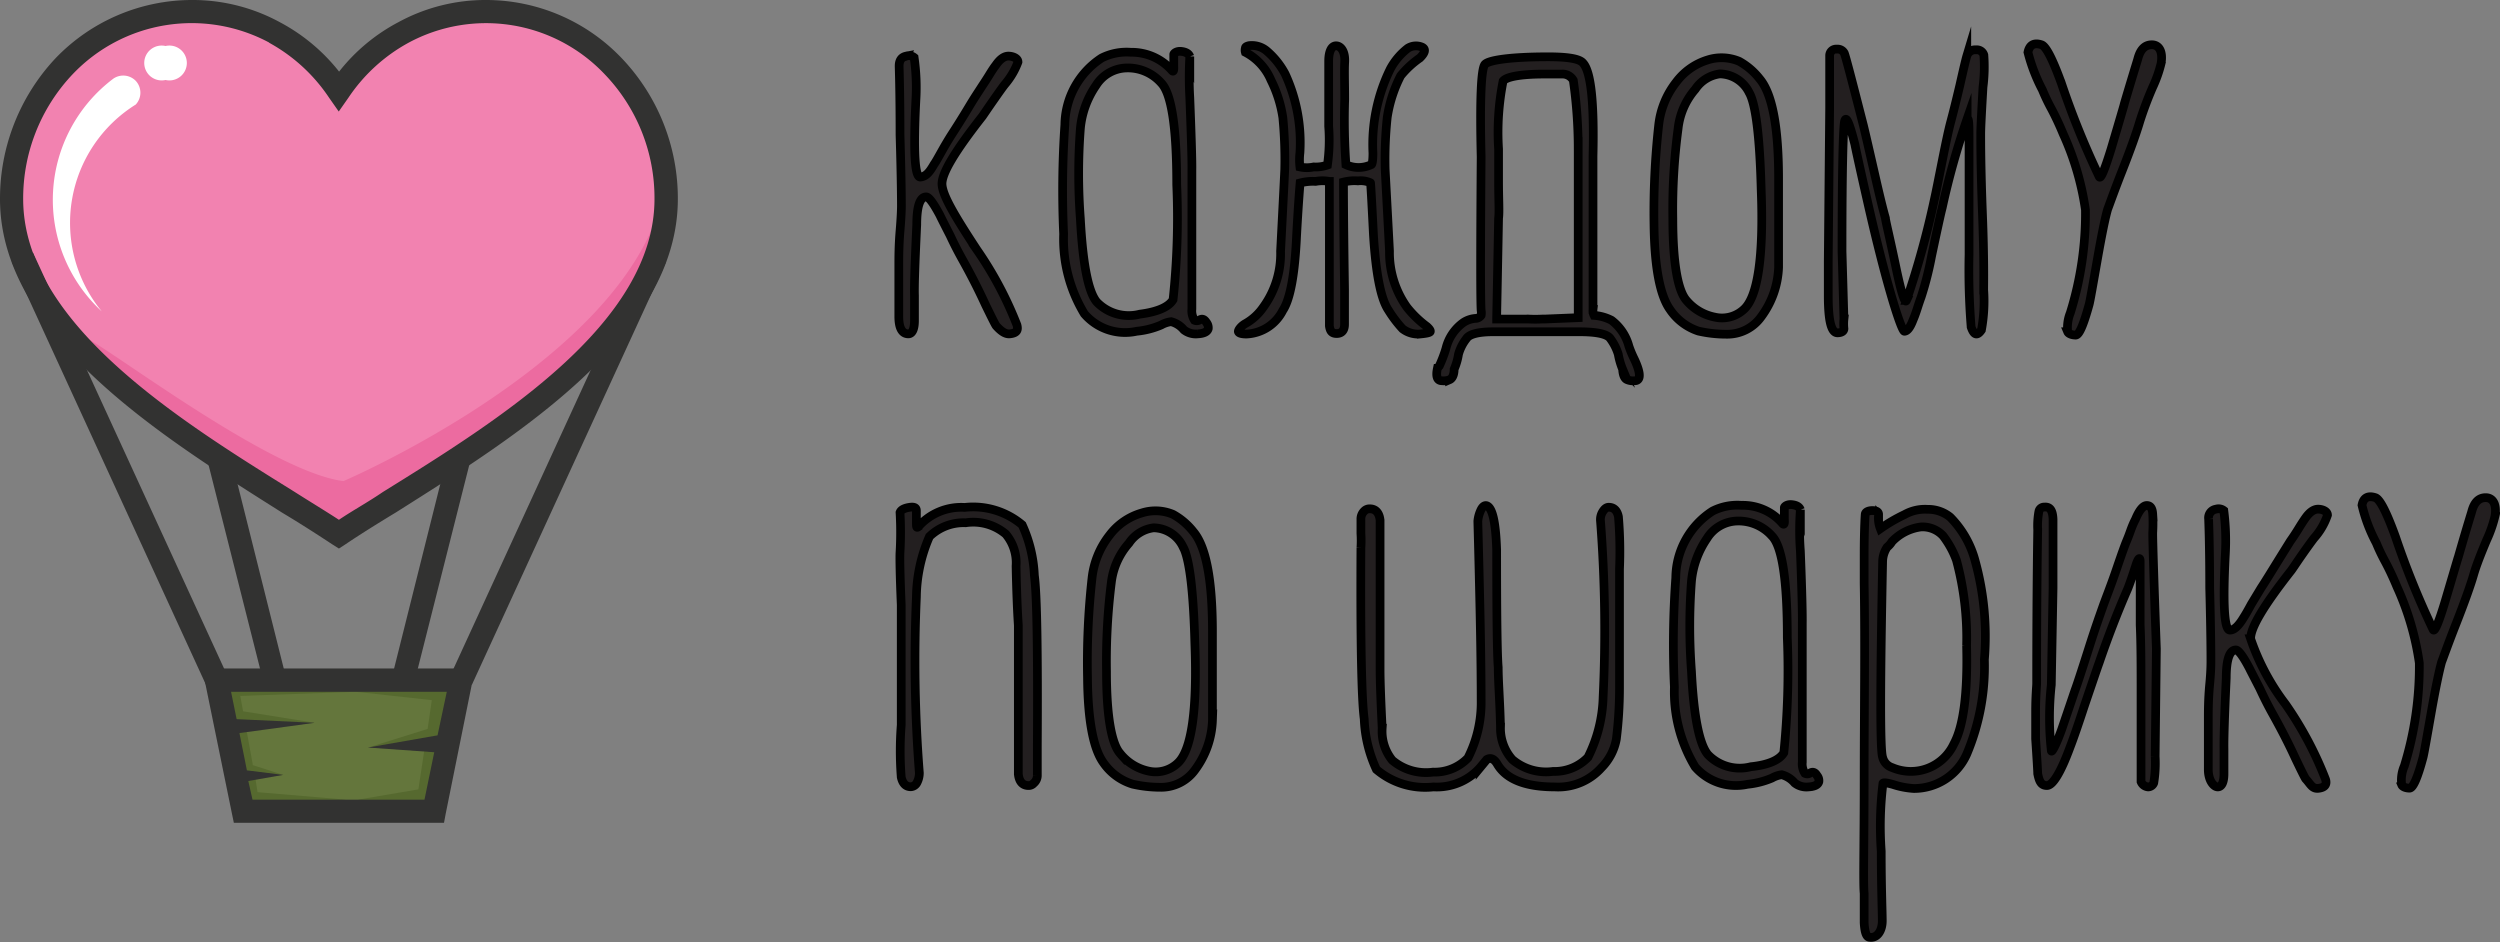 <?xml version="1.0" encoding="UTF-8"?> <svg xmlns="http://www.w3.org/2000/svg" viewBox="0 0 143.47 54.08"><rect x="0" y="0" width="143.47" height="54.08" fill="#808080" stroke="none"/> <defs> <style>.cls-1{fill:#64763c;}.cls-1,.cls-2,.cls-3,.cls-5,.cls-6{fill-rule:evenodd;}.cls-2{fill:#56692f;}.cls-3{fill:#f282b0;}.cls-4{fill:#323231;}.cls-5{fill:#fff;}.cls-6{fill:#ec6ba0;}.cls-7{fill:#231f20;stroke:#000;stroke-miterlimit:10;stroke-width:0.5px;}</style> </defs> <title>Лого</title> <g id="Слой_2" data-name="Слой 2"> <g id="PRINT"> <polygon class="cls-1" points="12.43 39.03 26.46 39.03 24.94 46.55 13.95 46.55 12.43 39.03"></polygon> <polygon class="cls-2" points="12.56 39.72 13.37 41.73 12.99 41.73 13.58 44.71 13.79 44.71 13.95 46.55 19.85 45.89 14.78 45.46 14.65 44.63 16.25 44.47 14.51 43.91 14.49 43.78 14.11 41.7 14.11 41.7 18.06 41.48 13.95 40.82 13.79 39.94 20.41 39.7 24.78 40.18 24.54 41.83 21.13 42.9 24.41 42.66 24.01 45.3 20.54 45.89 24.09 46.55 25.08 45.91 26.17 40.39 26.46 39.03 20.2 39.67 12.43 39.03 12.56 39.72"></polygon> <path class="cls-3" d="M11,.67a10.16,10.16,0,0,1,8.46,4.56A10.16,10.16,0,0,1,27.9.67,10.55,10.55,0,0,1,38.23,11.42c0,8.67-12.22,14.94-18.78,19.21C12.89,26.36.67,20.09.67,11.42A10.53,10.53,0,0,1,11,.67Z"></path> <polygon class="cls-4" points="22.49 38.87 25.69 26.09 27 26.41 23.77 39.19 22.49 38.87"></polygon> <polygon class="cls-4" points="25.85 38.76 37 14.49 38.23 15.02 27.08 39.3 25.85 38.76"></polygon> <polygon class="cls-4" points="15.13 39.19 11.9 26.41 13.21 26.09 16.41 38.87 15.13 39.19"></polygon> <polygon class="cls-4" points="11.82 39.3 0.67 15.02 1.89 14.49 13.04 38.76 11.82 39.3"></polygon> <path class="cls-4" d="M12.43,38.36H27.29l-.19.8-1.52,7.53-.1.53H13.42l-.11-.53-1.54-7.53-.16-.8ZM25.64,39.7H13.26l.32,1.57,4.48.21-4.32.59.43,2.14,2.08.26-2,.35.24,1.07h9.87l.56-2.72-3.81-.27,4-.7Z"></path> <path class="cls-5" d="M6.51,4.51a1,1,0,0,1,1.28.13A1,1,0,0,1,7.79,6,8,8,0,0,0,5.84,17.87,8.7,8.7,0,0,1,6.51,4.51Z"></path> <path class="cls-5" d="M9.5,2.64a1,1,0,1,1,0,1.95,1,1,0,1,1,0-1.95Z"></path> <path class="cls-6" d="M4.78,19.53C3.47,17.77,14.91,27,19.71,27.61c0,0,14-6,17.67-14.4l-.59,3.3a51.35,51.35,0,0,1-17.1,14S9.92,24.89,4.78,19.53Z"></path> <path class="cls-4" d="M11,0a10.48,10.48,0,0,1,5.07,1.28,10.71,10.71,0,0,1,3.39,2.83,10.61,10.61,0,0,1,3.39-2.83A10.45,10.45,0,0,1,27.9,0a10.76,10.76,0,0,1,7.77,3.33,11.66,11.66,0,0,1,3.23,8.09c0,7.9-9.37,13.68-16.2,18-1.06.64-2.08,1.28-2.88,1.82l-.37.24-.38-.24c-.82-.54-1.81-1.18-2.88-1.82C9.36,25.1,0,19.32,0,11.42A11.77,11.77,0,0,1,3.2,3.33,10.86,10.86,0,0,1,11,0Zm4.46,2.45A9.42,9.42,0,0,0,4.16,4.27a10.35,10.35,0,0,0-2.83,7.15c0,7.15,9,12.72,15.58,16.81.88.56,1.71,1.06,2.54,1.6.8-.54,1.65-1,2.53-1.6,6.59-4.09,15.58-9.66,15.58-16.81a10.24,10.24,0,0,0-2.85-7.15A9.37,9.37,0,0,0,23.45,2.45,9.79,9.79,0,0,0,20,5.6l-.56.8-.56-.8a9.79,9.79,0,0,0-3.44-3.15Z"></path> <path class="cls-7" d="M57.17,18.7c-.05-.06-.25-.46-.61-1.2-.46-1-.89-1.82-1.29-2.54-.23-.41-.48-.88-.74-1.44-.38-.74-.57-1.12-.58-1.15-.38-.71-.64-1.07-.8-1.07-.36,0-.54.55-.54,1.6-.1,2.15-.15,3.51-.13,4.07,0,.1,0,.34,0,.72s0,.54,0,.71c0,.51-.14.76-.35.76-.37,0-.55-.35-.55-1,0-1.76,0-2.72,0-2.9,0-.48,0-1.16.07-2s.08-1.29.08-1.43,0-1.41-.08-4.09c0-2.52-.05-3.84-.05-3.95,0-.33.14-.52.41-.57a.47.47,0,0,1,.45.08,12,12,0,0,1,.1,2.45c-.15,3-.06,4.44.26,4.41s.52-.27.79-.74c.07-.09.21-.34.44-.75s.39-.67.54-.91c.3-.46.64-1,1-1.6s.54-.86.7-1.11.28-.42.47-.73.3-.47.38-.57c.24-.35.48-.53.73-.53s.55.12.55.34A4.18,4.18,0,0,1,57.7,4.8c-.11.13-.33.44-.68.94s-.57.83-.64.93c-1.57,2-2.35,3.29-2.32,3.91s.68,1.74,2,3.75a20.83,20.83,0,0,1,2.3,4.32c.08.3,0,.47-.42.51C57.69,19.18,57.44,19,57.17,18.7Z"></path> <path class="cls-7" d="M68.83,18.37c.15-.1.28-.06.4.13a.49.49,0,0,1,.11.36q-.07.27-.6.3a1.11,1.11,0,0,1-.8-.23,1.41,1.41,0,0,0-.73-.47,1.56,1.56,0,0,0-.57.19,4.65,4.65,0,0,1-1.41.36,3.08,3.08,0,0,1-3-1,8.28,8.28,0,0,1-1.19-4.58,55.14,55.14,0,0,1,.07-6.27,4.64,4.64,0,0,1,2.11-3.83A3.18,3.18,0,0,1,64.89,3a3.08,3.08,0,0,1,2.38,1.06q.11.11.09-.27V3.43c0-.16,0-.26,0-.31s.15-.2.43-.17.44.14.49.29a20.88,20.88,0,0,0,0,2.37c.09,2.3.13,3.68.12,4.15,0,.26,0,1.11,0,2.54s0,2.35,0,2.94V16c0,.37,0,.64,0,.83s0,.57,0,.91a1,1,0,0,0,.15.64A.32.32,0,0,0,68.83,18.37ZM67.32,17.2a43.94,43.94,0,0,0,.21-6.6c0-3.29-.3-5.23-.89-5.84a2.55,2.55,0,0,0-2-.86,2.12,2.12,0,0,0-1.74,1A5.2,5.2,0,0,0,62,7.38a34.41,34.41,0,0,0,0,5.18c.14,2.59.45,4.18.94,4.77a2.55,2.55,0,0,0,2.47.7C66.42,17.9,67.07,17.62,67.32,17.2Z"></path> <path class="cls-7" d="M80.38,4.35a7.76,7.76,0,0,0-.77,2.39,22.9,22.9,0,0,0-.12,2.92c0,.1.09,1.68.25,4.75a5.41,5.41,0,0,0,1,3.22,6,6,0,0,0,1.15,1.11c.15.14.21.23.19.29s-.21.1-.51.13a1.46,1.46,0,0,1-1.08-.29,6.91,6.91,0,0,1-.81-1.07c-.44-.65-.72-2.09-.86-4.31-.1-2-.16-3-.17-3a1.38,1.38,0,0,0-.72-.11,2.57,2.57,0,0,0-.83.07c0,.05,0,2.11.06,6.16,0,1.2,0,1.88,0,2,0,.35-.16.53-.45.53s-.38-.15-.42-.44c0,0,0-.29,0-.71,0-.84,0-1.59,0-2.24,0-.17,0-.43,0-.8s0-.6,0-.81c0-2.43,0-3.68,0-3.73a2.2,2.2,0,0,0-.79,0,2.93,2.93,0,0,0-.89.09s-.09,1-.2,3c-.1,2.24-.37,3.68-.79,4.31a2.46,2.46,0,0,1-2.08,1.36c-.29,0-.44-.05-.47-.13s.14-.33.42-.48a3.08,3.08,0,0,0,1-.92,5.21,5.21,0,0,0,1-3.22c.16-3.07.24-4.65.24-4.75a25.34,25.34,0,0,0-.11-2.92,7.14,7.14,0,0,0-.68-2.15A3.22,3.22,0,0,0,71.47,3a.43.43,0,0,1,0-.24c0-.07.08-.11.21-.14a1.32,1.32,0,0,1,1,.29,4.5,4.5,0,0,1,1.07,1.33,9.38,9.38,0,0,1,.85,4.53,3.43,3.43,0,0,0,0,.81,1.83,1.83,0,0,0,.79,0,2,2,0,0,0,.79-.11,10.34,10.34,0,0,0,.07-2.22l0-2.11c0-.24,0-.57,0-1s0-.59,0-.62c0-.62.19-.91.45-.89s.5.33.47.92,0,1.16,0,2.15a37.11,37.11,0,0,0,.07,3.75,1.71,1.71,0,0,0,1.45,0c.06,0,.1-.25.1-.67a9.83,9.83,0,0,1,1-4.83,3.71,3.71,0,0,1,1-1.18.88.88,0,0,1,.83-.06c.21.11.17.32-.14.62A5.29,5.29,0,0,0,80.38,4.35Z"></path> <path class="cls-7" d="M93.81,21.85a.87.87,0,0,1-.43-.06c-.15-.06-.24-.26-.26-.6a4.11,4.11,0,0,1-.25-.86,3,3,0,0,0-.45-.89c-.16-.26-.75-.4-1.77-.4h-1c.19,0-.94,0-3.39,0h-.57c-.86,0-1.38.14-1.54.4a2.55,2.55,0,0,0-.45.89,3.52,3.52,0,0,1-.25.86c0,.34-.12.54-.26.6a.93.93,0,0,1-.44.06c-.27,0-.36-.24-.26-.71A1.27,1.27,0,0,1,82.6,21a7.53,7.53,0,0,0,.38-1,2.57,2.57,0,0,1,1-1.49,1.45,1.45,0,0,1,.75-.24A.41.41,0,0,0,85,18.1a.73.73,0,0,0,0-.28Q84.94,17,85,9c-.08-3.3,0-5.07.22-5.31s1.48-.43,3.62-.43c1.13,0,1.8.11,2,.35q.69.73.58,5.34,0,8,0,8.81a.61.61,0,0,0,.06.34.05.05,0,0,0,0,0,2.56,2.56,0,0,1,1,.28,2.75,2.75,0,0,1,1,1.49,6.21,6.21,0,0,0,.28.68,4.39,4.39,0,0,1,.23.55C94.16,21.61,94.08,21.85,93.81,21.85Zm-3.24-3.62c0-.82,0-1.89,0-3.18s0-2.21,0-2.6,0-1,0-2.13,0-1.62,0-1.85a28,28,0,0,0-.28-3.86.71.71,0,0,0-.64-.36h-1c-1.41,0-2.2.16-2.39.4A15.08,15.08,0,0,0,86,8.55c0,.18,0,.79,0,1.85s.05,1.74,0,2.13c-.07,3.78-.11,5.69-.11,5.72l0,.06,0,0h.1l1.73,0a7.7,7.7,0,0,0,.77,0l.14,0Z"></path> <path class="cls-7" d="M95.85,17.78c-.59-.81-.9-2.45-.93-4.9a45.3,45.3,0,0,1,.27-5.71,4.84,4.84,0,0,1,1-2.45A3.55,3.55,0,0,1,98,3.44a2.61,2.61,0,0,1,1.81.08,3.86,3.86,0,0,1,1.17,1q1.08,1.27,1.09,5.67c0,3,0,4.7,0,5.14a5.06,5.06,0,0,1-1,2.85,2.39,2.39,0,0,1-2,1A7.12,7.12,0,0,1,97.47,19,3.15,3.15,0,0,1,95.85,17.78ZM96.3,7.4A34.88,34.88,0,0,0,96,12.54c0,2.58.29,4.15.79,4.71a2.84,2.84,0,0,0,1.62.95,1.84,1.84,0,0,0,1.66-.44c.8-.71,1.15-3,1-6.89-.08-3.08-.32-4.93-.69-5.56a1.91,1.91,0,0,0-1.68-1.07,2,2,0,0,0-1.41.88A4.13,4.13,0,0,0,96.3,7.4Z"></path> <path class="cls-7" d="M113.8,5c-.08,1.41-.13,2.31-.13,2.71s0,2,.1,4.58.07,4,.07,4.35a9.2,9.2,0,0,1-.13,2.3c-.24.35-.43.3-.59-.17A40.9,40.9,0,0,1,113,14.6l0-4.35s0-.7,0-2.06c0-1,0-1.44-.11-1.37a44.32,44.32,0,0,0-1.43,5.1c-.09.34-.29,1.26-.61,2.77a19,19,0,0,1-.6,2.36c-.06.16-.14.4-.24.71s-.18.5-.23.62c-.16.42-.33.63-.49.63s-1-2.5-2.13-7.5c-.48-2.11-.71-3.19-.71-3.22-.31-1.22-.5-1.67-.59-1.34s-.15,2.92-.15,7.48l.11,3.88a2.6,2.6,0,0,0,0,.55c0,.16-.16.24-.37.24-.36,0-.53-.7-.53-2.11l0-2L105,6.18c0-2.16,0-3.17,0-3a.37.37,0,0,1,.41-.36.43.43,0,0,1,.43.23c.08.19.44,1.58,1.1,4.16q.16.66.66,2.85c.27,1.19.47,2,.6,2.45,0,.14.25,1.12.64,3,.29,1.35.48,1.93.57,1.73a51.29,51.29,0,0,0,1.6-5.79c.1-.44.25-1.21.47-2.31s.36-1.74.47-2.15.28-1.07.53-2.13c.2-.89.33-1.44.39-1.64a.5.5,0,0,1,.53-.36.42.42,0,0,1,.45.3A9.19,9.19,0,0,1,113.8,5Z"></path> <path class="cls-7" d="M118.4,7.68c-.21-.51-.44-1-.68-1.45a10.83,10.83,0,0,1-.51-1.07A9.8,9.8,0,0,1,116.38,3c.09-.43.35-.57.78-.43.26.09.64.83,1.15,2.24a47.88,47.88,0,0,0,2.16,5.33c.08.17.3-.36.68-1.58.52-1.76.77-2.61.75-2.56s.29-1,.78-2.6c.14-.56.41-.83.81-.83s.65.36.53,1.07A7.25,7.25,0,0,1,123.54,5a20.25,20.25,0,0,0-.75,2c-.19.64-.52,1.57-1,2.79s-.75,2-.83,2.2c-.14.47-.34,1.44-.6,2.92s-.42,2.4-.47,2.57c-.32,1.16-.57,1.75-.77,1.75s-.41-.07-.46-.19a2.26,2.26,0,0,1,.15-1.08,19.16,19.16,0,0,0,.87-5.91A15.94,15.94,0,0,0,118.4,7.68Z"></path> <path class="cls-7" d="M51.65,31.69a20.08,20.08,0,0,0,0-2.28c.05-.14.22-.24.51-.29s.43,0,.43.19,0,.15,0,.3,0,.27,0,.34c0,.27,0,.36.1.29a3.28,3.28,0,0,1,2.67-1.12,4.36,4.36,0,0,1,3.3,1,7.76,7.76,0,0,1,.7,2.9c.15,1.11.2,4.38.17,9.82,0,.15,0,.42,0,.83s0,.67,0,.81a.58.58,0,0,1-.21.47.37.37,0,0,1-.3.13c-.35,0-.54-.25-.58-.66,0,.13,0-.49,0-1.85q0-5.69,0-6.68c-.05-.75-.1-1.88-.13-3.4a2.56,2.56,0,0,0-.59-1.84A2.89,2.89,0,0,0,55.42,30a2.82,2.82,0,0,0-2.08.79,8.93,8.93,0,0,0-.75,3.47,83.19,83.19,0,0,0,.17,10.1,1.2,1.2,0,0,1-.13.54.42.42,0,0,1-.36.25c-.29,0-.47-.19-.55-.55a19.57,19.57,0,0,1,0-3q0-1.2,0-6.88C51.65,33.06,51.63,32,51.65,31.69Z"></path> <path class="cls-7" d="M63.33,43.78c-.59-.81-.9-2.45-.92-4.9a43.72,43.72,0,0,1,.26-5.71,4.84,4.84,0,0,1,1-2.45,3.54,3.54,0,0,1,1.85-1.28,2.58,2.58,0,0,1,1.8.08,3.86,3.86,0,0,1,1.17,1q1.08,1.28,1.09,5.67c0,3,0,4.7,0,5.14a5.06,5.06,0,0,1-1,2.85,2.39,2.39,0,0,1-2,1A7.12,7.12,0,0,1,65,45,3.15,3.15,0,0,1,63.33,43.78Zm.45-10.38a36.32,36.32,0,0,0-.28,5.14c0,2.58.29,4.15.79,4.71a2.84,2.84,0,0,0,1.62,1,1.84,1.84,0,0,0,1.66-.44c.8-.71,1.15-3,1-6.89-.08-3.08-.32-4.93-.69-5.56a1.9,1.9,0,0,0-1.68-1.07,2,2,0,0,0-1.41.88A4.13,4.13,0,0,0,63.78,33.4Z"></path> <path class="cls-7" d="M92.76,42.41a3.11,3.11,0,0,1-.85,1.64,3.32,3.32,0,0,1-2.68,1.11c-1.69,0-2.8-.44-3.31-1.32-.18-.3-.38-.38-.6-.25l-.38.46a3.32,3.32,0,0,1-2.68,1.11,4.32,4.32,0,0,1-3.27-1,7.55,7.55,0,0,1-.7-2.9c-.15-1.11-.22-4.38-.19-9.82a6.44,6.44,0,0,0,0-.83c0-.4,0-.67,0-.81a.63.63,0,0,1,.19-.47.42.42,0,0,1,.32-.13c.35,0,.55.25.59.66,0-.12,0,.49,0,1.85q0,5.69,0,6.69t.12,3.39a2.65,2.65,0,0,0,.58,1.84,3,3,0,0,0,2.34.68,2.65,2.65,0,0,0,2-.81A7,7,0,0,0,85,40.2c0-.36,0-2.15-.07-5.35s-.12-4.88-.12-4.94a1.88,1.88,0,0,1,.19-.67c.1-.19.22-.26.34-.21.32.14.5,1,.55,2.51q0,5.74.09,6.76c0,.84.1,2,.13,3.43a2.69,2.69,0,0,0,.68,1.86,3,3,0,0,0,2.34.68,2.65,2.65,0,0,0,2-.81A8.15,8.15,0,0,0,92,40a81.84,81.84,0,0,0-.15-10.1.84.84,0,0,1,.13-.54c.1-.16.21-.25.34-.25.3,0,.49.19.56.55a24.24,24.24,0,0,1,.06,3c0,.79,0,3.08,0,6.87A23.75,23.75,0,0,1,92.76,42.41Z"></path> <path class="cls-7" d="M103.87,44.37c.15-.1.29-.06.4.13a.45.45,0,0,1,.11.36q-.07.27-.6.3a1.08,1.08,0,0,1-.79-.23,1.46,1.46,0,0,0-.74-.47,1.53,1.53,0,0,0-.56.19,4.81,4.81,0,0,1-1.41.36,3.1,3.1,0,0,1-3-1,8.36,8.36,0,0,1-1.19-4.58,52.48,52.48,0,0,1,.08-6.27,4.59,4.59,0,0,1,2.11-3.83A3.14,3.14,0,0,1,99.94,29a3,3,0,0,1,2.37,1.06q.12.11.09-.27v-.35c0-.16,0-.26,0-.31s.14-.2.43-.17.44.14.49.29a15.67,15.67,0,0,0,0,2.37c.09,2.3.12,3.68.11,4.15,0,.26,0,1.11,0,2.54s0,2.35,0,2.94V42c0,.37,0,.64,0,.83s0,.57,0,.91a1,1,0,0,0,.15.64A.3.3,0,0,0,103.87,44.37Zm-1.5-1.17a46.73,46.73,0,0,0,.2-6.6c0-3.29-.29-5.23-.88-5.84a2.57,2.57,0,0,0-2-.86,2.1,2.1,0,0,0-1.73,1,5.21,5.21,0,0,0-.89,2.45,34.63,34.63,0,0,0,0,5.18c.13,2.59.45,4.18.94,4.77a2.53,2.53,0,0,0,2.47.7C101.47,43.9,102.12,43.62,102.37,43.2Z"></path> <path class="cls-7" d="M113.35,32.19a16.28,16.28,0,0,1,.53,5.66,12.94,12.94,0,0,1-1,5.4,3.31,3.31,0,0,1-3.05,2,4.73,4.73,0,0,1-1.19-.23c-.35-.1-.55-.12-.58-.07a20.18,20.18,0,0,0-.1,3.9c0,2.11.06,3.45.06,4s-.28,1-.72.94c-.19,0-.29-.29-.32-.84,0-.12,0-.39,0-.81s0-.66,0-.87c-.06-.6,0-2.8,0-6.58s.06-7.6,0-11.21c0-.1,0-.63,0-1.6,0-1.61.06-2.39.06-2.35,0-.15.19-.23.41-.23s.36.06.36.23a1.66,1.66,0,0,0,.1.81,9.46,9.46,0,0,1,1.39-.81,2.39,2.39,0,0,1,1.32-.3,2,2,0,0,1,1.3.45A5.6,5.6,0,0,1,113.35,32.19Zm-1.22,10.5q.83-1.53.73-5.63a17.2,17.2,0,0,0-.58-4.9,5.26,5.26,0,0,0-.78-1.42,1.61,1.61,0,0,0-1.26-.5,2.79,2.79,0,0,0-1.66.84,1.26,1.26,0,0,1-.28.32,1.53,1.53,0,0,0-.26.83c-.14,7.07-.15,10.82,0,11.23a.82.82,0,0,0,.55.59A2.72,2.72,0,0,0,112.13,42.69Z"></path> <path class="cls-7" d="M117.82,29.8c0,.33,0,1.64,0,3.94l-.1,5.56a17.34,17.34,0,0,0,0,3.77c0,.17.25-.24.61-1.25.54-1.58.79-2.33.77-2.26.11-.3.37-1.09.77-2.35s.67-2,.81-2.4.46-1.2.77-2.11.48-1.38.57-1.6.13-.31.24-.62.21-.53.29-.68c.22-.53.44-.79.65-.79s.32.16.34.49a9.34,9.34,0,0,1,0,1.09q0,.81.21,6.65l-.07,6.17a7.05,7.05,0,0,1-.08,1.52.35.35,0,0,1-.32.23.48.48,0,0,1-.41-.3s0-1.71,0-5c0-1.52,0-2.86-.05-4,0-2.48,0-3.7,0-3.63,0-.29-.11-.22-.25.22-.26.81-.43,1.27-.49,1.4q-.87,2-1.62,4.2c-.09.24-.37,1.07-.85,2.48q-.52,1.59-.81,2.34c-.54,1.47-1,2.21-1.33,2.21s-.44-.23-.53-.68q0-.2-.12-2,0-.43,0-1.53c0-.94.06-1.49.06-1.64,0-5.71.06-8.66.06-8.83a4.51,4.51,0,0,1,.07-1.06.31.31,0,0,1,.32-.24C117.66,29.07,117.8,29.31,117.82,29.8Z"></path> <path class="cls-7" d="M132.32,44.7q-.07-.09-.6-1.2c-.46-1-.9-1.82-1.3-2.54-.23-.41-.47-.88-.73-1.44-.38-.74-.58-1.12-.59-1.15-.37-.71-.64-1.07-.79-1.07-.36,0-.55.55-.55,1.6-.1,2.15-.14,3.51-.13,4.07,0,.1,0,.34,0,.72s0,.54,0,.71c0,.51-.14.76-.36.76s-.54-.35-.54-1c0-1.76,0-2.72,0-2.9,0-.48,0-1.16.08-2s.07-1.29.07-1.43,0-1.41-.07-4.09c0-2.52-.06-3.84-.06-3.95a.5.5,0,0,1,.42-.57.49.49,0,0,1,.45.08,13.71,13.71,0,0,1,.09,2.45q-.23,4.45.27,4.41c.25,0,.51-.27.79-.74.06-.09.21-.34.43-.75l.55-.91c.3-.46.63-1,1-1.6l.69-1.11c.13-.18.29-.42.48-.73s.3-.47.37-.57c.24-.35.49-.53.74-.53s.54.12.54.34a3.81,3.81,0,0,1-.77,1.32c-.1.13-.33.44-.68.94s-.56.83-.64.93c-1.57,2-2.34,3.29-2.32,3.91a13.15,13.15,0,0,0,2,3.75,20.33,20.33,0,0,1,2.3,4.32c.09.3-.05.47-.41.51S132.6,45,132.32,44.7Z"></path> <path class="cls-7" d="M137.56,33.68c-.21-.51-.44-1-.68-1.45a10.83,10.83,0,0,1-.51-1.07,8.93,8.93,0,0,1-.82-2.17c.08-.43.34-.57.77-.43.26.09.64.83,1.15,2.24a47.88,47.88,0,0,0,2.16,5.33c.08.17.31-.36.68-1.58.52-1.76.77-2.61.76-2.56s.28-1,.77-2.6c.14-.56.41-.83.81-.83s.65.36.53,1.07A7.25,7.25,0,0,1,142.7,31c-.33.79-.59,1.44-.75,2s-.52,1.57-1,2.79-.75,2-.83,2.2c-.13.47-.34,1.44-.6,2.92s-.42,2.4-.47,2.57c-.31,1.16-.57,1.75-.77,1.75s-.4-.07-.45-.19a2,2,0,0,1,.15-1.08,19.44,19.44,0,0,0,.86-5.91A15.94,15.94,0,0,0,137.56,33.68Z"></path> </g> </g> </svg> 